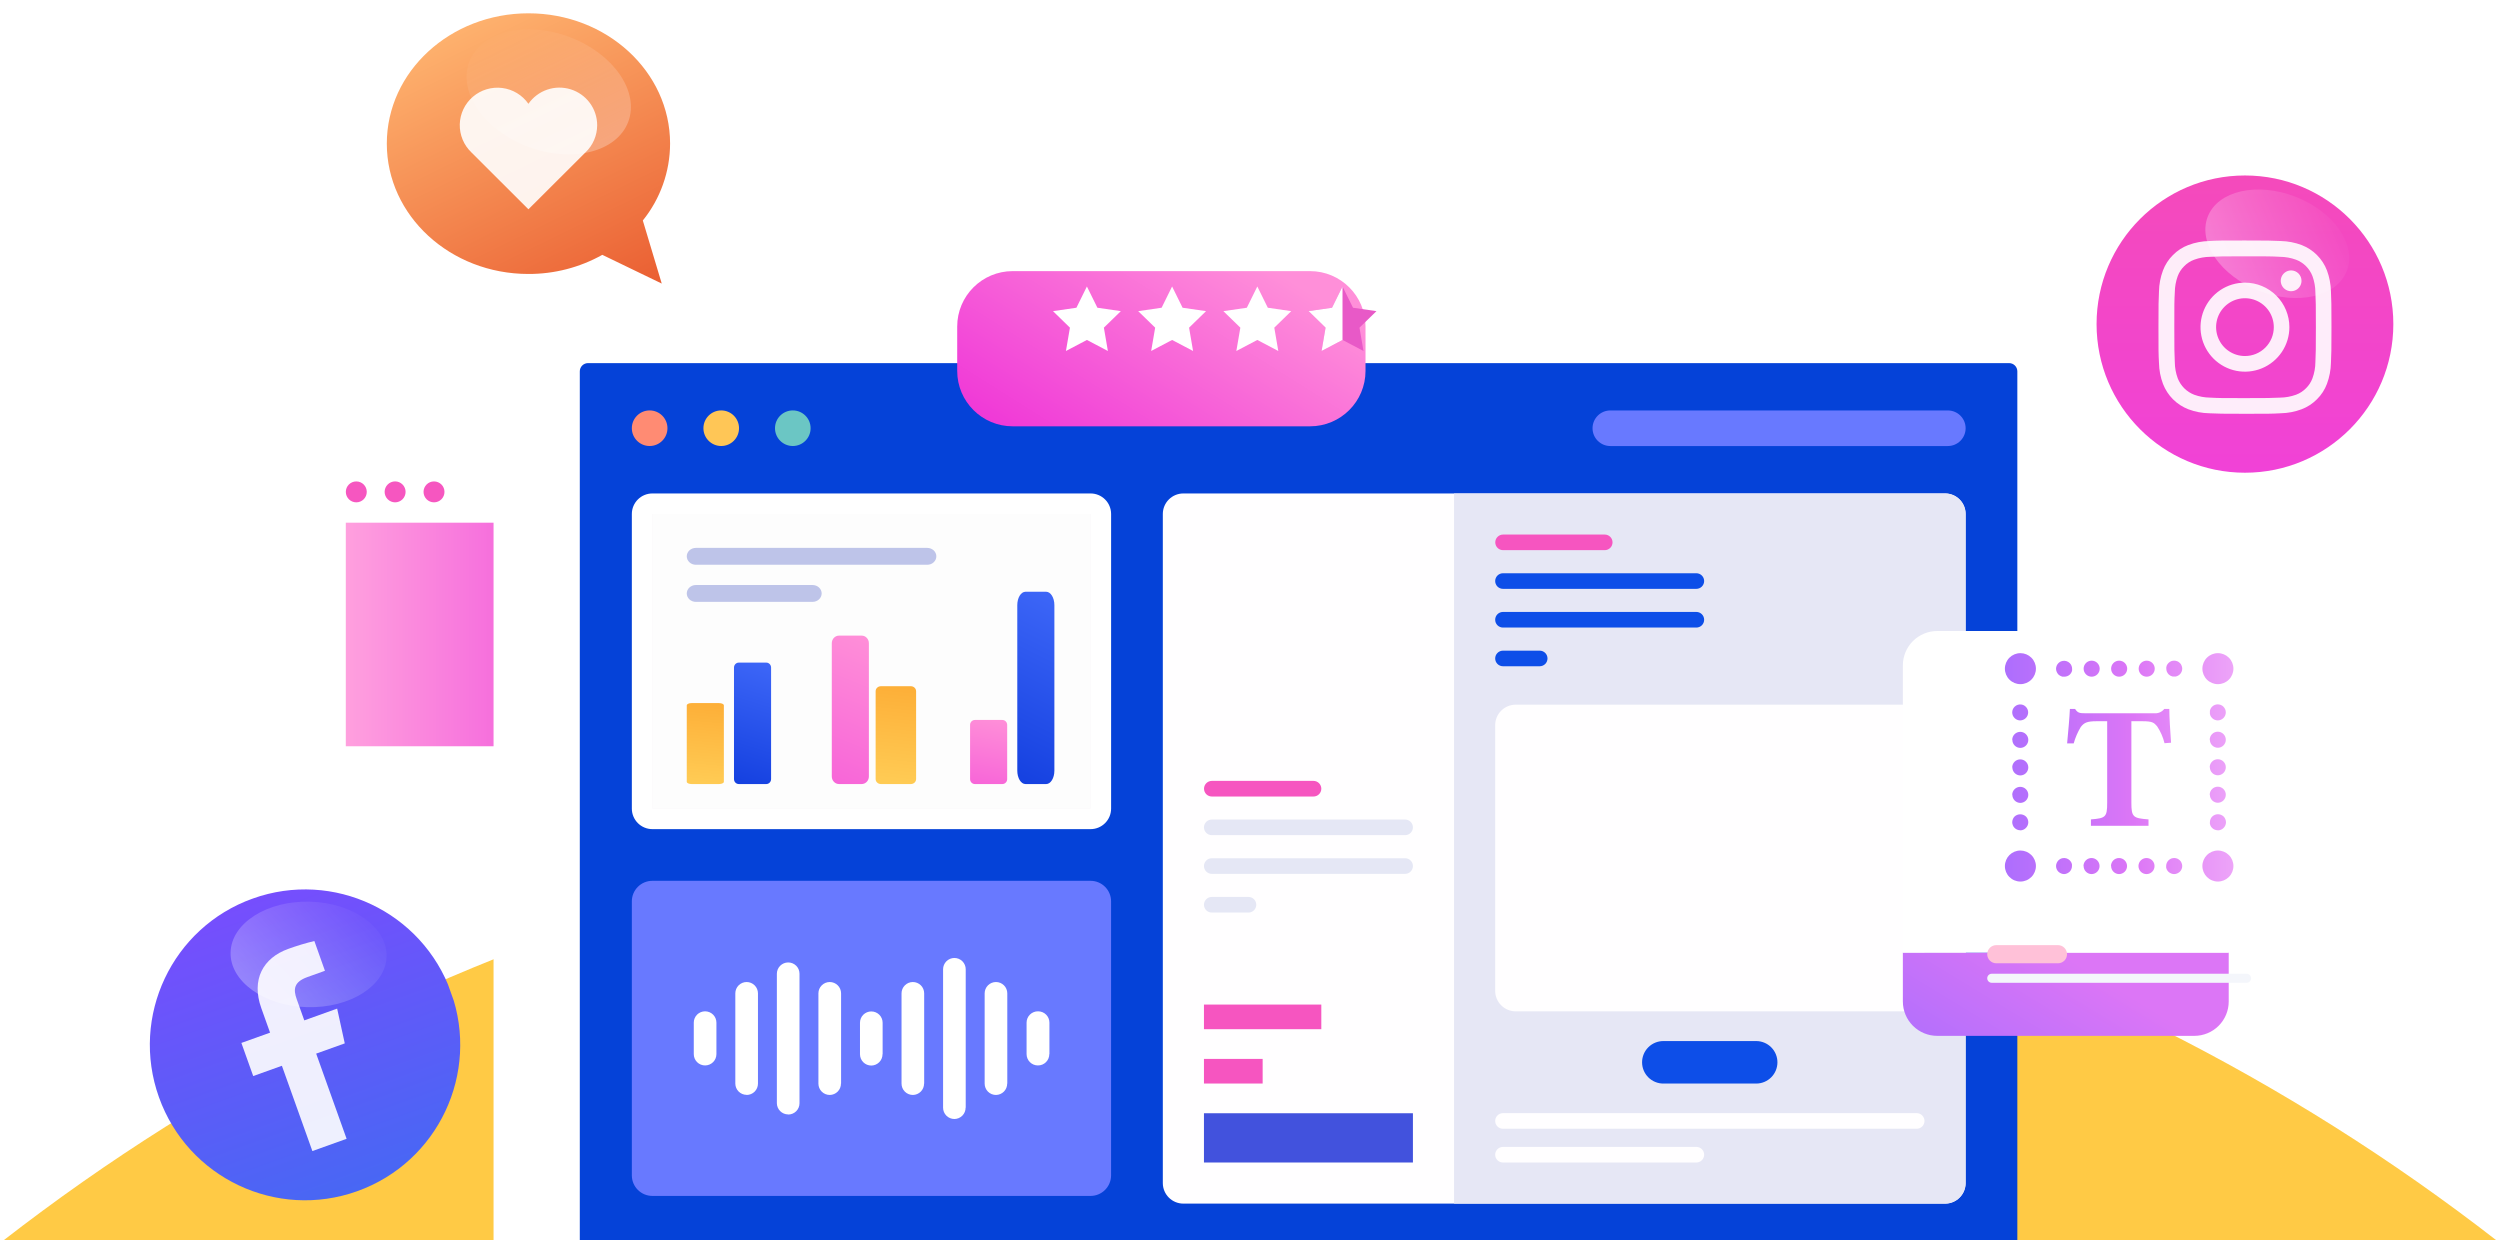 <svg width="375" height="186" viewBox="0 0 375 186" fill="none" xmlns="http://www.w3.org/2000/svg">
<g clip-path="url(#clip0_273_1174)">
<path d="M492 426C492 345.374 459.919 268.051 402.814 211.04C345.709 154.028 268.258 122 187.5 122C106.742 122 29.291 154.028 -27.814 211.04C-84.919 268.051 -117 345.374 -117 426L492 426Z" fill="#FFCA45"/>
</g>
<g clip-path="url(#clip1_273_1174)">
<path d="M95.601 69.158H51.871C50.168 69.158 48.788 70.537 48.788 72.239V111.94C48.788 113.641 50.168 115.021 51.871 115.021H95.601C97.304 115.021 98.684 113.641 98.684 111.94V72.239C98.684 70.537 97.304 69.158 95.601 69.158Z" fill="white"/>
<path d="M95.597 111.939V78.404H51.87V111.939H95.597Z" fill="url(#paint0_linear_273_1174)"/>
<path d="M53.444 75.352C54.312 75.352 55.015 74.65 55.015 73.783C55.015 72.916 54.312 72.214 53.444 72.214C52.577 72.214 51.874 72.916 51.874 73.783C51.874 74.65 52.577 75.352 53.444 75.352Z" fill="#F656C0"/>
<path d="M60.839 73.783C60.838 74.2 60.672 74.599 60.377 74.893C60.081 75.187 59.682 75.353 59.265 75.353C58.849 75.352 58.45 75.186 58.156 74.892C57.861 74.598 57.695 74.199 57.694 73.783C57.694 73.367 57.86 72.967 58.154 72.672C58.448 72.377 58.848 72.211 59.265 72.21C59.682 72.21 60.083 72.376 60.378 72.671C60.673 72.966 60.839 73.366 60.839 73.783Z" fill="#F656C0"/>
<path d="M65.102 75.352C65.969 75.352 66.672 74.65 66.672 73.783C66.672 72.916 65.969 72.214 65.102 72.214C64.234 72.214 63.531 72.916 63.531 73.783C63.531 74.65 64.234 75.352 65.102 75.352Z" fill="#F656C0"/>
<g filter="url(#filter0_d_273_1174)">
<path d="M301.365 49.544H88.203C84.796 49.544 82.033 52.305 82.033 55.71V185.834C82.033 189.239 84.796 192 88.203 192H301.365C304.773 192 307.535 189.239 307.535 185.834V55.71C307.535 52.305 304.773 49.544 301.365 49.544Z" fill="url(#paint1_linear_273_1174)"/>
</g>
<path d="M302.601 55.702V187.07H86.97V55.702C86.97 55.374 87.1 55.06 87.332 54.828C87.564 54.596 87.878 54.466 88.206 54.466L301.368 54.466C301.695 54.467 302.009 54.598 302.24 54.83C302.471 55.061 302.601 55.375 302.601 55.702Z" fill="#0542D8"/>
<path d="M292.173 66.905H241.552C241.201 66.905 240.854 66.836 240.53 66.702C240.206 66.567 239.911 66.371 239.663 66.123C239.415 65.875 239.218 65.581 239.084 65.257C238.95 64.933 238.881 64.586 238.881 64.236C238.881 63.528 239.162 62.849 239.663 62.349C240.164 61.848 240.843 61.567 241.552 61.567H292.173C292.882 61.567 293.561 61.848 294.062 62.349C294.563 62.849 294.844 63.528 294.844 64.236C294.844 64.586 294.775 64.933 294.641 65.257C294.507 65.581 294.31 65.875 294.062 66.123C293.814 66.371 293.52 66.567 293.195 66.702C292.871 66.836 292.524 66.905 292.173 66.905Z" fill="#6879FF"/>
<path d="M97.447 66.901C98.922 66.901 100.118 65.706 100.118 64.232C100.118 62.758 98.922 61.563 97.447 61.563C95.972 61.563 94.776 62.758 94.776 64.232C94.776 65.706 95.972 66.901 97.447 66.901Z" fill="#FF8B73"/>
<path d="M108.183 66.901C109.658 66.901 110.854 65.706 110.854 64.232C110.854 62.758 109.658 61.563 108.183 61.563C106.708 61.563 105.513 62.758 105.513 64.232C105.513 65.706 106.708 66.901 108.183 66.901Z" fill="#FFC656"/>
<path d="M118.921 66.901C120.395 66.901 121.591 65.706 121.591 64.232C121.591 62.758 120.395 61.563 118.921 61.563C117.446 61.563 116.25 62.758 116.25 64.232C116.25 65.706 117.446 66.901 118.921 66.901Z" fill="#6BC6C4"/>
<path d="M291.757 74.018H177.506C175.803 74.018 174.423 75.397 174.423 77.099V177.461C174.423 179.162 175.803 180.542 177.506 180.542H291.757C293.46 180.542 294.84 179.162 294.84 177.461V77.099C294.84 75.397 293.46 74.018 291.757 74.018Z" fill="#FFFEFF"/>
<path d="M291.757 74.018H218.107V180.542H291.757C292.162 180.542 292.563 180.463 292.938 180.308C293.312 180.154 293.653 179.927 293.939 179.641C294.226 179.354 294.453 179.015 294.609 178.641C294.764 178.267 294.844 177.866 294.844 177.461V77.099C294.844 76.694 294.764 76.293 294.609 75.919C294.453 75.545 294.226 75.205 293.939 74.919C293.653 74.633 293.312 74.406 292.938 74.251C292.563 74.097 292.162 74.017 291.757 74.018Z" fill="#E6E7F5"/>
<path d="M197.026 119.478H181.776C181.465 119.478 181.167 119.355 180.947 119.135C180.727 118.916 180.603 118.618 180.602 118.308C180.603 117.996 180.727 117.698 180.947 117.478C181.167 117.258 181.465 117.134 181.776 117.133H197.026C197.337 117.134 197.635 117.259 197.854 117.479C198.074 117.699 198.197 117.997 198.197 118.308C198.197 118.618 198.073 118.916 197.854 119.135C197.634 119.354 197.337 119.478 197.026 119.478Z" fill="#F655C0"/>
<path d="M210.767 125.273H181.767C181.457 125.273 181.158 125.15 180.938 124.93C180.718 124.711 180.594 124.413 180.593 124.103C180.594 123.792 180.718 123.494 180.938 123.275C181.158 123.056 181.457 122.933 181.767 122.933H210.767C211.078 122.933 211.375 123.056 211.595 123.275C211.814 123.495 211.938 123.792 211.938 124.103C211.938 124.413 211.814 124.711 211.595 124.93C211.375 125.15 211.078 125.273 210.767 125.273Z" fill="#E5E7F5"/>
<path d="M210.767 131.08H181.767C181.456 131.079 181.158 130.955 180.938 130.735C180.718 130.515 180.594 130.217 180.593 129.906C180.594 129.595 180.718 129.298 180.938 129.078C181.158 128.859 181.457 128.736 181.767 128.736H210.767C211.078 128.736 211.375 128.859 211.595 129.079C211.814 129.298 211.938 129.596 211.938 129.906C211.938 130.217 211.814 130.515 211.595 130.735C211.376 130.955 211.078 131.079 210.767 131.08Z" fill="#E5E7F5"/>
<path d="M187.27 136.883H181.767C181.457 136.883 181.158 136.76 180.938 136.541C180.718 136.322 180.594 136.024 180.593 135.713C180.594 135.402 180.718 135.104 180.938 134.884C181.158 134.664 181.456 134.54 181.767 134.539H187.27C187.581 134.54 187.878 134.664 188.098 134.884C188.317 135.105 188.44 135.403 188.44 135.713C188.44 135.867 188.41 136.019 188.351 136.161C188.292 136.303 188.206 136.432 188.097 136.541C187.989 136.649 187.86 136.736 187.718 136.794C187.576 136.853 187.424 136.883 187.27 136.883Z" fill="#E5E7F5"/>
<path d="M240.711 82.524H225.461C225.15 82.524 224.852 82.401 224.633 82.182C224.413 81.962 224.29 81.665 224.29 81.354C224.29 81.044 224.413 80.746 224.633 80.527C224.852 80.307 225.15 80.184 225.461 80.184H240.711C241.021 80.184 241.319 80.307 241.538 80.527C241.758 80.746 241.881 81.044 241.881 81.354C241.881 81.665 241.758 81.962 241.538 82.182C241.319 82.401 241.021 82.524 240.711 82.524Z" fill="#F655C0"/>
<path d="M254.452 88.328H225.448C225.137 88.328 224.84 88.204 224.62 87.985C224.401 87.765 224.277 87.468 224.277 87.157C224.277 87.004 224.308 86.852 224.366 86.71C224.425 86.568 224.511 86.439 224.62 86.33C224.729 86.221 224.858 86.135 225 86.076C225.142 86.018 225.294 85.987 225.448 85.987H254.452C254.605 85.987 254.758 86.018 254.9 86.076C255.042 86.135 255.171 86.221 255.279 86.33C255.388 86.439 255.474 86.568 255.533 86.71C255.592 86.852 255.622 87.004 255.622 87.157C255.622 87.468 255.499 87.765 255.279 87.985C255.06 88.204 254.762 88.328 254.452 88.328Z" fill="#0D4EE8"/>
<path d="M254.452 94.135H225.448C225.294 94.135 225.141 94.105 224.999 94.045C224.857 93.986 224.727 93.9 224.619 93.791C224.51 93.682 224.424 93.552 224.365 93.41C224.307 93.267 224.277 93.115 224.277 92.961C224.277 92.65 224.401 92.353 224.62 92.133C224.84 91.914 225.137 91.79 225.448 91.79H254.452C254.762 91.79 255.06 91.914 255.279 92.133C255.499 92.353 255.622 92.65 255.622 92.961C255.623 93.115 255.593 93.267 255.534 93.41C255.476 93.552 255.39 93.682 255.281 93.791C255.172 93.9 255.043 93.986 254.901 94.045C254.758 94.105 254.606 94.135 254.452 94.135Z" fill="#0D4EE8"/>
<path d="M230.954 99.938H225.448C225.137 99.938 224.84 99.815 224.62 99.596C224.401 99.376 224.277 99.079 224.277 98.768C224.277 98.458 224.401 98.16 224.62 97.941C224.84 97.721 225.137 97.598 225.448 97.598H230.954C231.265 97.598 231.563 97.721 231.782 97.941C232.002 98.16 232.125 98.458 232.125 98.768C232.125 99.079 232.002 99.376 231.782 99.596C231.563 99.815 231.265 99.938 230.954 99.938Z" fill="#0D4EE8"/>
<path d="M198.196 150.685H180.593V154.379H198.196V150.685Z" fill="#F655C0"/>
<path d="M189.397 158.836H180.593V162.53H189.397V158.836Z" fill="#F655C0"/>
<path d="M211.938 166.987H180.593V174.376H211.938V166.987Z" fill="#4252DD"/>
<path d="M285.591 105.7H227.36C225.658 105.7 224.277 107.079 224.277 108.781V148.621C224.277 150.323 225.658 151.702 227.36 151.702H285.591C287.293 151.702 288.674 150.323 288.674 148.621V108.781C288.674 107.079 287.293 105.7 285.591 105.7Z" fill="#FFFEFF"/>
<path d="M254.452 174.376H225.448C225.137 174.376 224.84 174.253 224.62 174.034C224.401 173.814 224.277 173.517 224.277 173.206C224.277 172.896 224.401 172.598 224.62 172.379C224.84 172.159 225.137 172.036 225.448 172.036H254.452C254.762 172.036 255.06 172.159 255.279 172.379C255.499 172.598 255.622 172.896 255.622 173.206C255.622 173.517 255.499 173.814 255.279 174.034C255.06 174.253 254.762 174.376 254.452 174.376Z" fill="#FFFEFF"/>
<path d="M287.503 169.315H225.448C225.137 169.315 224.84 169.191 224.62 168.972C224.401 168.752 224.277 168.455 224.277 168.144C224.277 167.834 224.401 167.536 224.62 167.316C224.839 167.096 225.137 166.971 225.448 166.97H287.503C287.814 166.971 288.112 167.096 288.331 167.316C288.55 167.536 288.674 167.834 288.674 168.144C288.674 168.455 288.55 168.752 288.331 168.972C288.111 169.191 287.813 169.315 287.503 169.315Z" fill="#FFFEFF"/>
<path d="M263.437 162.535H249.514C249.094 162.536 248.678 162.455 248.289 162.295C247.901 162.136 247.548 161.901 247.25 161.605C246.953 161.309 246.717 160.957 246.556 160.569C246.394 160.182 246.312 159.766 246.312 159.347C246.312 158.501 246.648 157.69 247.246 157.092C247.844 156.495 248.656 156.159 249.502 156.159H263.424C264.271 156.159 265.082 156.495 265.68 157.092C266.279 157.69 266.615 158.501 266.615 159.347C266.615 160.19 266.28 160.999 265.685 161.596C265.089 162.194 264.281 162.531 263.437 162.535Z" fill="#0D4EE8"/>
<path d="M163.579 132.122H97.859C96.157 132.122 94.776 133.501 94.776 135.202V176.308C94.776 178.009 96.157 179.388 97.859 179.388H163.579C165.281 179.388 166.662 178.009 166.662 176.308V135.202C166.662 133.501 165.281 132.122 163.579 132.122Z" fill="#6879FF"/>
<path d="M105.765 159.816C105.541 159.817 105.32 159.773 105.114 159.688C104.908 159.603 104.72 159.478 104.563 159.32C104.405 159.163 104.28 158.975 104.195 158.769C104.109 158.563 104.066 158.342 104.066 158.119V153.395C104.066 153.172 104.109 152.951 104.195 152.745C104.28 152.539 104.405 152.352 104.563 152.194C104.72 152.036 104.908 151.911 105.114 151.826C105.32 151.741 105.541 151.698 105.765 151.698C106.215 151.698 106.647 151.877 106.965 152.195C107.284 152.513 107.463 152.945 107.463 153.395V158.119C107.463 158.569 107.284 159.001 106.965 159.319C106.647 159.637 106.215 159.816 105.765 159.816ZM157.413 158.119V153.395C157.413 153.172 157.37 152.951 157.284 152.745C157.199 152.539 157.074 152.352 156.916 152.194C156.759 152.036 156.571 151.911 156.365 151.826C156.159 151.741 155.938 151.698 155.714 151.698C155.489 151.694 155.265 151.734 155.055 151.818C154.845 151.901 154.655 152.025 154.494 152.184C154.333 152.342 154.205 152.53 154.118 152.738C154.031 152.946 153.987 153.17 153.987 153.395V158.119C153.987 158.342 154.03 158.563 154.116 158.769C154.201 158.975 154.326 159.163 154.484 159.32C154.641 159.478 154.829 159.603 155.035 159.688C155.241 159.773 155.462 159.817 155.686 159.816C155.91 159.818 156.132 159.776 156.34 159.692C156.548 159.607 156.736 159.483 156.896 159.325C157.055 159.167 157.181 158.979 157.267 158.772C157.353 158.565 157.397 158.343 157.396 158.119H157.413ZM118.228 167.18C118.451 167.181 118.673 167.137 118.879 167.052C119.085 166.967 119.272 166.842 119.43 166.685C119.588 166.527 119.713 166.34 119.798 166.134C119.883 165.927 119.927 165.707 119.926 165.484V146.064C119.927 145.841 119.883 145.62 119.798 145.414C119.713 145.207 119.588 145.02 119.43 144.862C119.272 144.705 119.085 144.58 118.879 144.495C118.673 144.41 118.451 144.366 118.228 144.367C117.778 144.367 117.346 144.545 117.028 144.864C116.709 145.182 116.53 145.614 116.53 146.064V165.484C116.534 165.928 116.713 166.353 117.027 166.667C117.342 166.981 117.767 167.16 118.212 167.164L118.228 167.18ZM111.996 164.244C112.446 164.243 112.878 164.064 113.196 163.746C113.514 163.428 113.693 162.997 113.695 162.547V149C113.693 148.551 113.514 148.12 113.196 147.802C112.878 147.484 112.446 147.304 111.996 147.303C111.546 147.303 111.114 147.482 110.796 147.8C110.477 148.119 110.298 148.55 110.298 149V162.547C110.303 162.991 110.481 163.416 110.796 163.73C111.11 164.045 111.535 164.223 111.98 164.227L111.996 164.244ZM126.162 162.547V149C126.161 148.55 125.981 148.118 125.662 147.8C125.343 147.482 124.911 147.303 124.46 147.303C124.01 147.304 123.579 147.484 123.261 147.802C122.942 148.12 122.763 148.551 122.762 149V162.547C122.763 162.997 122.942 163.428 123.261 163.746C123.579 164.064 124.01 164.243 124.46 164.244C124.911 164.239 125.342 164.057 125.658 163.735C125.974 163.414 126.149 162.981 126.146 162.53L126.162 162.547ZM132.394 158.136V153.411C132.394 152.961 132.215 152.53 131.897 152.212C131.578 151.893 131.147 151.715 130.696 151.715C130.473 151.714 130.252 151.758 130.046 151.843C129.839 151.928 129.652 152.053 129.494 152.21C129.336 152.368 129.211 152.555 129.126 152.761C129.041 152.968 128.998 153.188 128.998 153.411V158.136C128.998 158.359 129.041 158.58 129.126 158.786C129.211 158.992 129.336 159.179 129.494 159.337C129.652 159.494 129.839 159.619 130.046 159.705C130.252 159.79 130.473 159.833 130.696 159.833C130.919 159.83 131.14 159.784 131.345 159.697C131.55 159.61 131.736 159.483 131.892 159.324C132.048 159.165 132.172 158.977 132.255 158.77C132.338 158.563 132.38 158.342 132.378 158.119L132.394 158.136ZM138.626 162.547V149C138.626 148.55 138.447 148.119 138.129 147.8C137.81 147.482 137.378 147.303 136.928 147.303C136.478 147.304 136.047 147.484 135.729 147.802C135.41 148.12 135.231 148.551 135.23 149V162.547C135.231 162.997 135.41 163.428 135.729 163.746C136.047 164.064 136.478 164.243 136.928 164.244C137.151 164.242 137.371 164.196 137.577 164.108C137.782 164.021 137.968 163.894 138.124 163.735C138.28 163.576 138.403 163.388 138.487 163.181C138.57 162.974 138.612 162.753 138.61 162.53L138.626 162.547ZM144.858 166.155V145.392C144.858 144.942 144.679 144.511 144.361 144.192C144.042 143.874 143.61 143.695 143.16 143.695C142.71 143.696 142.279 143.876 141.96 144.194C141.642 144.512 141.463 144.943 141.462 145.392V166.155C141.463 166.605 141.642 167.036 141.96 167.354C142.279 167.672 142.71 167.851 143.16 167.852C143.383 167.85 143.603 167.804 143.809 167.716C144.014 167.629 144.2 167.502 144.356 167.343C144.512 167.184 144.635 166.996 144.719 166.789C144.802 166.582 144.844 166.361 144.842 166.138L144.858 166.155ZM151.094 162.547V149C151.093 148.551 150.914 148.12 150.596 147.802C150.277 147.484 149.846 147.304 149.396 147.303C148.946 147.303 148.514 147.482 148.195 147.8C147.877 148.119 147.698 148.55 147.698 149V162.547C147.698 162.997 147.877 163.429 148.195 163.747C148.514 164.065 148.946 164.244 149.396 164.244C149.846 164.238 150.276 164.055 150.591 163.734C150.906 163.413 151.081 162.98 151.078 162.53L151.094 162.547Z" fill="white"/>
<path d="M163.583 74.018H97.859C96.157 74.018 94.776 75.397 94.776 77.099V121.289C94.776 122.991 96.157 124.37 97.859 124.37H163.583C165.285 124.37 166.666 122.991 166.666 121.289V77.099C166.666 75.397 165.285 74.018 163.583 74.018Z" fill="white"/>
<path d="M163.579 77.099H97.859V121.285H163.579V77.099Z" fill="#F5F3F6"/>
<path opacity="0.8" d="M163.578 77.099H97.863V121.285H163.578V77.099Z" fill="white"/>
<path d="M139.078 84.715H104.377C104.015 84.714 103.669 84.58 103.413 84.343C103.158 84.105 103.015 83.783 103.015 83.448C103.015 83.113 103.158 82.791 103.414 82.554C103.669 82.317 104.015 82.184 104.377 82.184H139.085C139.447 82.184 139.794 82.317 140.05 82.554C140.306 82.791 140.45 83.112 140.451 83.448C140.451 83.615 140.416 83.78 140.347 83.934C140.277 84.089 140.176 84.229 140.049 84.347C139.921 84.464 139.769 84.558 139.603 84.621C139.436 84.684 139.258 84.716 139.078 84.715Z" fill="#BEC4E9"/>
<path d="M121.867 90.282H104.387C104.023 90.282 103.674 90.149 103.417 89.912C103.159 89.675 103.015 89.353 103.015 89.018C103.015 88.683 103.159 88.361 103.416 88.123C103.674 87.886 104.023 87.752 104.387 87.751H121.874C122.239 87.751 122.589 87.885 122.848 88.122C123.106 88.36 123.251 88.682 123.251 89.018C123.25 89.185 123.214 89.35 123.144 89.504C123.074 89.658 122.972 89.797 122.844 89.915C122.715 90.032 122.563 90.125 122.395 90.188C122.227 90.251 122.048 90.283 121.867 90.282Z" fill="#BEC4E9"/>
<path d="M107.856 105.463H103.738C103.339 105.463 103.015 105.616 103.015 105.804V117.269C103.015 117.457 103.339 117.609 103.738 117.609H107.856C108.256 117.609 108.58 117.457 108.58 117.269V105.804C108.58 105.616 108.256 105.463 107.856 105.463Z" fill="url(#paint2_linear_273_1174)"/>
<path d="M129.244 95.342H125.858C125.256 95.342 124.769 95.852 124.769 96.481V116.47C124.769 117.099 125.256 117.609 125.858 117.609H129.244C129.846 117.609 130.333 117.099 130.333 116.47V96.481C130.333 95.852 129.846 95.342 129.244 95.342Z" fill="url(#paint3_linear_273_1174)"/>
<path d="M150.352 107.994H146.235C145.835 107.994 145.511 108.325 145.511 108.734V116.869C145.511 117.277 145.835 117.609 146.235 117.609H150.352C150.751 117.609 151.076 117.277 151.076 116.869V108.734C151.076 108.325 150.751 107.994 150.352 107.994Z" fill="url(#paint4_linear_273_1174)"/>
<path d="M114.939 99.391H110.821C110.422 99.391 110.098 99.725 110.098 100.137V116.862C110.098 117.275 110.422 117.609 110.821 117.609H114.939C115.339 117.609 115.663 117.275 115.663 116.862V100.137C115.663 99.725 115.339 99.391 114.939 99.391Z" fill="url(#paint5_linear_273_1174)"/>
<path d="M136.626 102.933H132.135C131.698 102.933 131.345 103.268 131.345 103.681V116.861C131.345 117.274 131.698 117.609 132.135 117.609H136.626C137.062 117.609 137.416 117.274 137.416 116.861V103.681C137.416 103.268 137.062 102.933 136.626 102.933Z" fill="url(#paint6_linear_273_1174)"/>
<path d="M156.927 88.763H153.824C153.144 88.763 152.593 89.663 152.593 90.772V115.599C152.593 116.709 153.144 117.609 153.824 117.609H156.927C157.607 117.609 158.158 116.709 158.158 115.599V90.772C158.158 89.663 157.607 88.763 156.927 88.763Z" fill="url(#paint7_linear_273_1174)"/>
<g filter="url(#filter1_d_273_1174)">
<path d="M204.507 36.668H159.901C155.305 36.668 151.58 40.391 151.58 44.983V51.632C151.58 56.224 155.305 59.947 159.901 59.947H204.507C209.102 59.947 212.828 56.224 212.828 51.632V44.983C212.828 40.391 209.102 36.668 204.507 36.668Z" fill="url(#paint8_linear_273_1174)"/>
</g>
<path d="M163.036 42.972L164.609 46.16L168.128 46.672L165.582 49.149L166.182 52.648L163.036 50.993L159.89 52.648L160.49 49.149L157.95 46.672L161.463 46.16L163.036 42.972Z" fill="white"/>
<path d="M175.815 42.972L177.388 46.16L180.907 46.672L178.361 49.149L178.961 52.648L175.815 50.993L172.675 52.648L173.275 49.149L170.729 46.672L174.242 46.16L175.815 42.972Z" fill="white"/>
<path d="M188.598 42.972L190.171 46.16L193.684 46.672L191.144 49.149L191.744 52.648L188.598 50.993L185.452 52.648L186.053 49.149L183.507 46.672L187.025 46.16L188.598 42.972Z" fill="white"/>
<path d="M201.377 42.972L202.95 46.16L206.468 46.672L203.923 49.149L204.523 52.648L201.377 50.993L198.236 52.648L198.837 49.149L196.291 46.672L199.804 46.16L201.377 42.972Z" fill="#E859C7"/>
<path d="M199.804 46.16L196.291 46.666L198.837 49.149L198.236 52.648L201.376 50.993V42.972L199.804 46.16Z" fill="white"/>
<g filter="url(#filter2_d_273_1174)">
<path d="M293.429 146.224C293.429 147.591 293.972 148.903 294.94 149.869C295.907 150.836 297.219 151.379 298.588 151.379H337.149C338.517 151.379 339.83 150.836 340.797 149.869C341.764 148.903 342.308 147.591 342.308 146.224V138.876H293.429V146.224Z" fill="url(#paint9_linear_273_1174)"/>
</g>
<g filter="url(#filter3_d_273_1174)">
<path d="M337.149 90.652H298.588C297.219 90.652 295.907 91.195 294.94 92.162C293.972 93.129 293.429 94.44 293.429 95.807V138.903H342.308V95.807C342.308 94.44 341.764 93.129 340.797 92.162C339.83 91.195 338.517 90.652 337.149 90.652Z" fill="white"/>
</g>
<path d="M308.693 144.494H299.448C299.087 144.494 298.741 144.351 298.485 144.096C298.229 143.841 298.084 143.496 298.083 143.134C298.083 142.772 298.227 142.425 298.483 142.169C298.739 141.913 299.086 141.77 299.448 141.77H308.693C308.872 141.77 309.049 141.805 309.215 141.874C309.38 141.942 309.53 142.043 309.657 142.17C309.783 142.296 309.883 142.447 309.951 142.613C310.019 142.778 310.054 142.955 310.053 143.134C310.053 143.495 309.91 143.841 309.655 144.096C309.4 144.351 309.054 144.494 308.693 144.494Z" fill="#FFC1D8"/>
<path d="M336.985 147.419H298.768C298.679 147.42 298.59 147.403 298.507 147.369C298.423 147.335 298.348 147.285 298.284 147.222C298.22 147.159 298.17 147.084 298.135 147.001C298.101 146.918 298.083 146.829 298.083 146.739C298.083 146.65 298.101 146.561 298.135 146.478C298.17 146.395 298.22 146.32 298.284 146.257C298.348 146.194 298.423 146.144 298.507 146.11C298.59 146.076 298.679 146.059 298.768 146.06H336.985C337.165 146.06 337.338 146.131 337.465 146.259C337.593 146.386 337.665 146.559 337.665 146.739C337.665 146.92 337.593 147.093 337.465 147.22C337.338 147.348 337.165 147.419 336.985 147.419Z" fill="#F4F6FB"/>
<path d="M335.013 129.903C335.013 130.52 334.768 131.112 334.331 131.549C333.895 131.986 333.303 132.233 332.686 132.234C332.068 132.233 331.476 131.986 331.04 131.549C330.604 131.112 330.358 130.52 330.358 129.903C330.358 129.286 330.604 128.695 331.04 128.259C331.477 127.823 332.068 127.578 332.686 127.578C333.303 127.578 333.895 127.823 334.331 128.259C334.767 128.695 335.013 129.286 335.013 129.903ZM300.733 129.903C300.733 130.52 300.978 131.112 301.415 131.549C301.851 131.986 302.443 132.233 303.06 132.234C303.678 132.233 304.27 131.986 304.706 131.549C305.143 131.112 305.388 130.52 305.388 129.903C305.388 129.286 305.142 128.695 304.706 128.259C304.27 127.823 303.678 127.578 303.06 127.578C302.443 127.578 301.851 127.823 301.415 128.259C300.979 128.695 300.733 129.286 300.733 129.903ZM335.013 100.299C335.013 99.682 334.767 99.09 334.331 98.654C333.895 98.218 333.303 97.973 332.686 97.973C332.068 97.973 331.477 98.218 331.04 98.654C330.604 99.09 330.358 99.682 330.358 100.299C330.358 100.915 330.604 101.507 331.04 101.943C331.477 102.379 332.068 102.624 332.686 102.624C333.303 102.624 333.895 102.379 334.331 101.943C334.767 101.507 335.013 100.915 335.013 100.299ZM324.679 111.48C324.457 110.574 324.08 109.713 323.563 108.937C323.096 108.406 322.888 108.183 321.353 108.183H319.706V120.394C319.706 122.576 319.966 122.73 322.277 122.911V123.872H313.639V122.911C315.849 122.73 316.077 122.576 316.077 120.394V108.183H314.483C313.028 108.183 312.613 108.417 312.119 109.043C311.655 109.812 311.297 110.641 311.056 111.507H310.068C310.249 109.611 310.43 107.588 310.483 106.341H311.264C311.652 106.941 311.965 106.988 312.746 106.988H323.138C323.423 107.015 323.71 106.969 323.973 106.856C324.235 106.743 324.465 106.566 324.642 106.341H325.396C325.396 107.434 325.529 109.717 325.657 111.406L324.679 111.48ZM303.06 102.624C303.678 102.624 304.27 102.379 304.706 101.943C305.142 101.507 305.388 100.915 305.388 100.299C305.388 99.682 305.142 99.09 304.706 98.654C304.27 98.218 303.678 97.973 303.06 97.973C302.443 97.973 301.851 98.218 301.415 98.654C300.979 99.09 300.733 99.682 300.733 100.299C300.733 100.915 300.979 101.507 301.415 101.943C301.851 102.379 302.443 102.624 303.06 102.624ZM326.363 101.483C326.44 101.466 326.515 101.441 326.586 101.408C326.662 101.384 326.732 101.346 326.793 101.297C326.86 101.255 326.922 101.207 326.979 101.153C327.204 100.927 327.331 100.622 327.335 100.304C327.335 100.222 327.326 100.14 327.309 100.06C327.291 99.983 327.266 99.909 327.234 99.837C327.207 99.763 327.174 99.692 327.134 99.624C327.087 99.562 327.035 99.504 326.979 99.449C326.921 99.393 326.859 99.342 326.793 99.295C326.727 99.254 326.658 99.216 326.586 99.184C326.512 99.184 326.443 99.136 326.363 99.12C326.209 99.088 326.05 99.088 325.896 99.12C325.816 99.12 325.742 99.162 325.667 99.184C325.595 99.215 325.526 99.253 325.46 99.295C325.392 99.339 325.33 99.391 325.274 99.449C325.221 99.507 325.173 99.561 325.125 99.624C325.082 99.693 325.043 99.764 325.008 99.837C325.008 99.906 324.961 99.991 324.945 100.06C324.936 100.141 324.936 100.223 324.945 100.304C324.947 100.622 325.073 100.926 325.295 101.153C325.35 101.21 325.413 101.258 325.481 101.297C325.542 101.347 325.613 101.385 325.688 101.408C325.762 101.441 325.838 101.466 325.917 101.483C325.995 101.491 326.073 101.491 326.151 101.483C326.221 101.489 326.292 101.489 326.363 101.483ZM320.8 100.304C320.8 100.145 320.83 99.988 320.891 99.842C320.951 99.695 321.04 99.562 321.152 99.45C321.264 99.338 321.398 99.249 321.544 99.189C321.691 99.129 321.848 99.098 322.007 99.099C322.326 99.099 322.633 99.226 322.859 99.452C323.085 99.678 323.213 99.984 323.213 100.304C323.211 100.623 323.083 100.928 322.857 101.153C322.631 101.378 322.325 101.504 322.007 101.504C321.848 101.505 321.692 101.474 321.545 101.414C321.399 101.354 321.266 101.266 321.154 101.154C321.042 101.043 320.953 100.91 320.892 100.764C320.832 100.618 320.8 100.462 320.8 100.304ZM316.667 100.304C316.666 100.145 316.697 99.988 316.757 99.842C316.818 99.695 316.907 99.562 317.019 99.45C317.131 99.338 317.264 99.249 317.411 99.189C317.557 99.129 317.714 99.098 317.873 99.099C318.193 99.099 318.5 99.226 318.726 99.452C318.952 99.678 319.079 99.984 319.079 100.304C319.078 100.623 318.95 100.928 318.724 101.153C318.498 101.378 318.192 101.504 317.873 101.504C317.715 101.505 317.558 101.474 317.412 101.414C317.266 101.354 317.133 101.266 317.021 101.154C316.908 101.043 316.82 100.91 316.759 100.764C316.698 100.618 316.667 100.462 316.667 100.304ZM312.544 100.304C312.543 100.145 312.574 99.988 312.634 99.842C312.695 99.695 312.784 99.562 312.896 99.45C313.008 99.338 313.141 99.249 313.288 99.189C313.434 99.129 313.592 99.098 313.75 99.099C314.07 99.099 314.377 99.226 314.603 99.452C314.829 99.678 314.956 99.984 314.956 100.304C314.955 100.623 314.827 100.928 314.601 101.153C314.375 101.378 314.069 101.504 313.75 101.504C313.592 101.505 313.435 101.474 313.289 101.414C313.143 101.354 313.01 101.266 312.898 101.154C312.786 101.043 312.697 100.91 312.636 100.764C312.575 100.618 312.544 100.462 312.544 100.304ZM309.611 101.504C309.534 101.511 309.455 101.511 309.378 101.504C309.301 101.487 309.226 101.462 309.154 101.429C309.079 101.405 309.009 101.367 308.947 101.318C308.881 101.277 308.818 101.229 308.761 101.175C308.706 101.119 308.658 101.057 308.618 100.989C308.573 100.924 308.536 100.855 308.506 100.782C308.473 100.709 308.448 100.632 308.432 100.553C308.415 100.478 308.406 100.402 308.405 100.325C308.407 100.005 308.535 99.698 308.761 99.47C308.82 99.415 308.882 99.363 308.947 99.316C309.014 99.275 309.083 99.238 309.154 99.205C309.229 99.205 309.298 99.157 309.378 99.141C309.572 99.102 309.773 99.112 309.963 99.169C310.153 99.227 310.326 99.33 310.467 99.47C310.692 99.698 310.818 100.005 310.817 100.325C310.825 100.401 310.825 100.478 310.817 100.553C310.805 100.632 310.784 100.708 310.754 100.782C310.72 100.854 310.681 100.923 310.637 100.989C310.589 101.053 310.541 101.116 310.488 101.175C310.371 101.285 310.233 101.37 310.083 101.427C309.932 101.483 309.772 101.51 309.611 101.504ZM309.611 131.114C309.533 131.112 309.455 131.103 309.378 131.087C309.301 131.07 309.226 131.045 309.154 131.013C309.081 130.984 309.012 130.947 308.947 130.901C308.879 130.862 308.817 130.813 308.761 130.758C308.536 130.532 308.408 130.227 308.405 129.908C308.406 129.826 308.415 129.745 308.432 129.664C308.45 129.588 308.475 129.513 308.506 129.441C308.536 129.368 308.573 129.299 308.618 129.234C308.658 129.168 308.706 129.107 308.761 129.054C308.818 128.998 308.88 128.948 308.947 128.905C309.014 128.862 309.083 128.823 309.154 128.788C309.226 128.759 309.301 128.738 309.378 128.725C309.572 128.686 309.773 128.695 309.963 128.753C310.153 128.81 310.326 128.913 310.467 129.054C310.52 129.112 310.568 129.17 310.616 129.234C310.66 129.3 310.699 129.369 310.732 129.441C310.76 129.514 310.782 129.588 310.796 129.664C310.804 129.745 310.804 129.827 310.796 129.908C310.795 130.227 310.669 130.532 310.446 130.758C310.392 130.816 310.329 130.864 310.26 130.901C310.197 130.947 310.129 130.984 310.058 131.013C309.986 131.045 309.911 131.07 309.835 131.087C309.761 131.103 309.686 131.111 309.611 131.114ZM320.769 129.908C320.769 129.749 320.8 129.592 320.861 129.445C320.923 129.298 321.012 129.165 321.126 129.052C321.239 128.94 321.373 128.852 321.52 128.792C321.668 128.732 321.826 128.702 321.985 128.703C322.143 128.704 322.299 128.736 322.444 128.797C322.59 128.858 322.722 128.947 322.833 129.058C322.944 129.17 323.032 129.303 323.091 129.449C323.151 129.595 323.181 129.751 323.181 129.908C323.181 130.066 323.151 130.222 323.091 130.368C323.032 130.514 322.944 130.647 322.833 130.758C322.722 130.87 322.59 130.959 322.444 131.02C322.299 131.081 322.143 131.113 321.985 131.114C321.826 131.114 321.669 131.084 321.521 131.024C321.374 130.963 321.24 130.875 321.127 130.763C321.014 130.651 320.924 130.518 320.863 130.371C320.801 130.225 320.769 130.067 320.769 129.908ZM316.646 129.908C316.645 129.75 316.676 129.593 316.736 129.446C316.796 129.3 316.885 129.167 316.997 129.055C317.11 128.943 317.243 128.854 317.389 128.794C317.536 128.733 317.693 128.703 317.852 128.703C318.172 128.703 318.478 128.83 318.705 129.056C318.931 129.282 319.058 129.589 319.058 129.908C319.058 130.228 318.931 130.535 318.705 130.761C318.478 130.987 318.172 131.114 317.852 131.114C317.536 131.108 317.234 130.979 317.013 130.753C316.791 130.528 316.667 130.224 316.667 129.908H316.646ZM312.523 129.908C312.522 129.75 312.553 129.593 312.613 129.446C312.674 129.3 312.762 129.167 312.875 129.055C312.987 128.943 313.12 128.854 313.267 128.794C313.413 128.733 313.57 128.703 313.729 128.703C314.049 128.703 314.356 128.83 314.582 129.056C314.808 129.282 314.935 129.589 314.935 129.908C314.935 130.228 314.808 130.535 314.582 130.761C314.356 130.987 314.049 131.114 313.729 131.114C313.413 131.108 313.111 130.979 312.89 130.753C312.668 130.528 312.544 130.224 312.544 129.908H312.523ZM326.108 131.114C326.029 131.114 325.951 131.105 325.874 131.087C325.796 131.07 325.719 131.046 325.646 131.013C325.572 130.985 325.502 130.948 325.439 130.901C325.369 130.864 325.306 130.816 325.253 130.758C325.2 130.7 325.152 130.636 325.104 130.572C325.059 130.507 325.02 130.437 324.987 130.365C324.987 130.291 324.939 130.222 324.923 130.142C324.916 130.064 324.916 129.986 324.923 129.908C324.922 129.75 324.953 129.593 325.013 129.446C325.073 129.299 325.162 129.166 325.274 129.054C325.329 128.996 325.391 128.946 325.46 128.905C325.526 128.861 325.595 128.822 325.667 128.788C325.741 128.759 325.817 128.738 325.896 128.725C326.05 128.693 326.209 128.693 326.363 128.725C326.44 128.738 326.514 128.759 326.586 128.788C326.658 128.823 326.727 128.862 326.793 128.905C326.86 128.948 326.923 128.998 326.979 129.054C327.035 129.11 327.087 129.17 327.134 129.234C327.175 129.299 327.208 129.369 327.234 129.441C327.266 129.513 327.291 129.588 327.309 129.664C327.326 129.745 327.334 129.826 327.335 129.908C327.332 130.227 327.205 130.532 326.979 130.758C326.924 130.813 326.861 130.862 326.793 130.901C326.729 130.947 326.66 130.984 326.586 131.013C326.515 131.045 326.44 131.07 326.363 131.087C326.286 131.104 326.208 131.112 326.129 131.114H326.108ZM332.664 108.061C332.506 108.06 332.35 108.029 332.204 107.968C332.058 107.907 331.926 107.817 331.814 107.705C331.757 107.65 331.706 107.589 331.66 107.525C331.618 107.457 331.58 107.386 331.549 107.312C331.521 107.24 331.5 107.165 331.485 107.089C331.477 107.012 331.477 106.933 331.485 106.856C331.477 106.778 331.477 106.7 331.485 106.622C331.5 106.546 331.521 106.471 331.549 106.399C331.58 106.325 331.618 106.255 331.66 106.187C331.704 106.121 331.756 106.06 331.814 106.006C331.87 105.948 331.933 105.896 332 105.852C332.066 105.809 332.135 105.771 332.207 105.741C332.28 105.713 332.355 105.692 332.431 105.677C332.585 105.645 332.744 105.645 332.898 105.677C332.974 105.692 333.049 105.713 333.121 105.741C333.195 105.771 333.266 105.809 333.334 105.852C333.399 105.898 333.459 105.949 333.514 106.006C333.627 106.117 333.716 106.25 333.777 106.395C333.838 106.541 333.87 106.698 333.87 106.856C333.87 107.014 333.838 107.17 333.777 107.316C333.716 107.462 333.627 107.594 333.514 107.705C333.295 107.927 332.998 108.054 332.686 108.061H332.664ZM331.458 119.21C331.458 118.891 331.585 118.584 331.812 118.358C332.038 118.132 332.344 118.005 332.664 118.005C332.823 118.004 332.98 118.035 333.127 118.095C333.273 118.156 333.407 118.244 333.519 118.357C333.631 118.469 333.72 118.602 333.78 118.748C333.84 118.895 333.871 119.052 333.87 119.21C333.87 119.53 333.743 119.836 333.517 120.062C333.291 120.289 332.984 120.415 332.664 120.415C332.351 120.41 332.052 120.283 331.831 120.061C331.61 119.839 331.484 119.539 331.48 119.226L331.458 119.21ZM331.458 115.09C331.458 114.771 331.585 114.464 331.812 114.238C332.038 114.012 332.344 113.885 332.664 113.885C332.823 113.884 332.98 113.915 333.127 113.975C333.273 114.036 333.407 114.124 333.519 114.237C333.631 114.349 333.72 114.482 333.78 114.628C333.84 114.775 333.871 114.932 333.87 115.09C333.87 115.41 333.743 115.716 333.517 115.942C333.291 116.169 332.984 116.295 332.664 116.295C332.351 116.29 332.052 116.163 331.831 115.941C331.61 115.719 331.484 115.419 331.48 115.106L331.458 115.09ZM331.458 110.96C331.46 110.64 331.587 110.335 331.813 110.109C332.039 109.883 332.345 109.756 332.664 109.754C332.984 109.754 333.291 109.881 333.517 110.107C333.743 110.333 333.87 110.64 333.87 110.96C333.871 111.118 333.84 111.275 333.78 111.422C333.72 111.568 333.631 111.701 333.519 111.813C333.407 111.925 333.273 112.014 333.127 112.075C332.98 112.135 332.823 112.166 332.664 112.165C332.351 112.159 332.052 112.032 331.831 111.81C331.61 111.588 331.484 111.289 331.48 110.976L331.458 110.96ZM332.664 124.541C332.346 124.54 332.041 124.414 331.814 124.19C331.759 124.132 331.707 124.07 331.66 124.005C331.617 123.937 331.579 123.866 331.549 123.792C331.521 123.72 331.5 123.645 331.485 123.569C331.477 123.492 331.477 123.413 331.485 123.336C331.485 123.013 331.613 122.704 331.841 122.475C331.898 122.422 331.961 122.374 332.027 122.332C332.091 122.287 332.161 122.249 332.234 122.221C332.304 122.186 332.379 122.164 332.457 122.157C332.611 122.125 332.77 122.125 332.925 122.157C333.002 122.164 333.078 122.186 333.148 122.221C333.223 122.249 333.294 122.287 333.36 122.332C333.424 122.376 333.484 122.424 333.541 122.475C333.597 122.534 333.648 122.596 333.695 122.661C333.739 122.728 333.775 122.799 333.801 122.874C333.832 122.945 333.856 123.02 333.87 123.097C333.887 123.175 333.896 123.255 333.897 123.336C333.895 123.656 333.767 123.963 333.541 124.19C333.316 124.421 333.008 124.553 332.686 124.557L332.664 124.541ZM303.039 124.541C302.721 124.54 302.416 124.414 302.189 124.19C302.133 124.132 302.082 124.07 302.035 124.005C301.991 123.938 301.956 123.867 301.929 123.792C301.895 123.721 301.872 123.646 301.86 123.569C301.841 123.493 301.832 123.414 301.833 123.336C301.832 123.255 301.84 123.175 301.86 123.097C301.872 123.019 301.895 122.944 301.929 122.874C301.956 122.799 301.991 122.728 302.035 122.661C302.082 122.596 302.133 122.534 302.189 122.475C302.421 122.263 302.725 122.145 303.039 122.145C303.354 122.145 303.657 122.263 303.889 122.475C303.945 122.534 303.997 122.596 304.043 122.661C304.087 122.729 304.124 122.8 304.155 122.874C304.182 122.946 304.203 123.021 304.219 123.097C304.235 123.175 304.244 123.255 304.245 123.336C304.243 123.656 304.116 123.963 303.889 124.19C303.671 124.415 303.374 124.546 303.06 124.557L303.039 124.541ZM301.833 119.232C301.832 119.073 301.863 118.916 301.924 118.769C301.984 118.623 302.073 118.49 302.185 118.378C302.297 118.266 302.43 118.177 302.577 118.117C302.723 118.056 302.881 118.026 303.039 118.026C303.359 118.026 303.666 118.153 303.892 118.379C304.118 118.605 304.245 118.912 304.245 119.232C304.245 119.551 304.118 119.858 303.892 120.084C303.666 120.31 303.359 120.437 303.039 120.437C302.722 120.431 302.42 120.301 302.198 120.074C301.977 119.848 301.853 119.543 301.854 119.226L301.833 119.232ZM301.833 115.112C301.832 114.953 301.863 114.796 301.924 114.649C301.984 114.503 302.073 114.37 302.185 114.258C302.297 114.146 302.43 114.057 302.577 113.997C302.723 113.936 302.881 113.906 303.039 113.906C303.359 113.906 303.666 114.033 303.892 114.259C304.118 114.485 304.245 114.792 304.245 115.112C304.245 115.431 304.118 115.738 303.892 115.964C303.666 116.19 303.359 116.317 303.039 116.317C302.722 116.311 302.42 116.181 302.198 115.954C301.977 115.728 301.853 115.423 301.854 115.106L301.833 115.112ZM301.833 110.981C301.833 110.661 301.96 110.355 302.186 110.129C302.413 109.903 302.719 109.776 303.039 109.776C303.359 109.777 303.665 109.905 303.89 110.13C304.116 110.356 304.244 110.662 304.245 110.981C304.245 111.301 304.118 111.607 303.892 111.833C303.666 112.059 303.359 112.186 303.039 112.186C302.722 112.182 302.419 112.052 302.197 111.825C301.975 111.598 301.852 111.293 301.854 110.976L301.833 110.981ZM303.039 108.066C302.881 108.066 302.725 108.034 302.579 107.973C302.433 107.912 302.3 107.823 302.189 107.71C302.077 107.599 301.987 107.467 301.926 107.321C301.865 107.175 301.834 107.019 301.833 106.861C301.832 106.703 301.864 106.546 301.925 106.4C301.986 106.254 302.076 106.122 302.189 106.011C302.326 105.874 302.494 105.772 302.68 105.715C302.865 105.658 303.061 105.646 303.252 105.682C303.328 105.697 303.402 105.718 303.475 105.746C303.547 105.777 303.617 105.814 303.682 105.857C303.75 105.902 303.812 105.953 303.868 106.011C303.981 106.122 304.071 106.254 304.132 106.4C304.194 106.546 304.225 106.703 304.224 106.861C304.224 107.019 304.192 107.175 304.131 107.321C304.07 107.467 303.98 107.599 303.868 107.71C303.653 107.925 303.364 108.05 303.06 108.061L303.039 108.066Z" fill="url(#paint10_linear_273_1174)"/>
<g clip-path="url(#clip2_273_1174)">
<path d="M336.743 70.909C349.035 70.909 359 60.927 359 48.615C359 36.302 349.035 26.321 336.743 26.321C324.45 26.321 314.485 36.302 314.485 48.615C314.485 60.927 324.45 70.909 336.743 70.909Z" fill="url(#paint11_linear_273_1174)"/>
<g style="mix-blend-mode:screen" opacity="0.9">
<path d="M336.742 42.397C335.424 42.397 334.135 42.789 333.039 43.522C331.943 44.256 331.089 45.299 330.584 46.519C330.08 47.739 329.948 49.081 330.205 50.377C330.462 51.672 331.097 52.861 332.029 53.795C332.961 54.729 334.149 55.365 335.442 55.623C336.735 55.88 338.075 55.748 339.293 55.242C340.511 54.737 341.552 53.881 342.285 52.783C343.017 51.685 343.408 50.395 343.408 49.074C343.408 47.303 342.706 45.605 341.456 44.353C340.206 43.101 338.51 42.397 336.742 42.397ZM336.742 53.404C335.886 53.404 335.05 53.15 334.338 52.673C333.626 52.197 333.071 51.52 332.744 50.727C332.417 49.935 332.331 49.063 332.498 48.222C332.666 47.381 333.078 46.609 333.684 46.003C334.29 45.397 335.061 44.984 335.901 44.818C336.741 44.651 337.611 44.737 338.402 45.066C339.192 45.395 339.868 45.951 340.343 46.664C340.818 47.378 341.071 48.216 341.07 49.074C341.07 49.643 340.958 50.206 340.741 50.732C340.523 51.258 340.204 51.735 339.802 52.138C339.4 52.54 338.923 52.858 338.398 53.076C337.873 53.293 337.311 53.405 336.742 53.404ZM349.642 43.712C349.618 42.635 349.415 41.568 349.04 40.557C348.707 39.694 348.198 38.909 347.544 38.255C346.89 37.6 346.107 37.089 345.245 36.756C344.236 36.379 343.171 36.175 342.095 36.153C340.708 36.092 340.267 36.074 336.742 36.074C333.218 36.074 332.777 36.074 331.394 36.153C330.318 36.174 329.253 36.378 328.244 36.756C327.378 37.082 326.594 37.593 325.945 38.255C325.287 38.906 324.777 39.691 324.449 40.557C324.07 41.567 323.867 42.634 323.847 43.712C323.782 45.102 323.769 45.543 323.769 49.074C323.769 52.605 323.769 53.046 323.847 54.431C323.866 55.51 324.07 56.577 324.449 57.586C324.782 58.45 325.292 59.234 325.945 59.889C326.599 60.544 327.382 61.054 328.244 61.388C329.252 61.768 330.318 61.972 331.394 61.991C332.777 62.056 333.218 62.069 336.742 62.069C340.267 62.069 340.708 62.069 342.095 61.991C343.172 61.971 344.237 61.767 345.245 61.388C346.11 61.06 346.894 60.548 347.544 59.889C348.204 59.24 348.715 58.454 349.04 57.586C349.415 56.575 349.619 55.509 349.642 54.431C349.703 53.046 349.721 52.605 349.721 49.074C349.721 45.543 349.703 45.102 349.642 43.712ZM347.308 54.326C347.301 55.149 347.154 55.965 346.872 56.738C346.665 57.303 346.334 57.813 345.904 58.233C345.485 58.664 344.975 58.997 344.412 59.207C343.638 59.488 342.822 59.636 341.999 59.644C340.634 59.705 340.224 59.718 336.764 59.718C333.305 59.718 332.89 59.718 331.529 59.644C330.708 59.636 329.893 59.489 329.121 59.207C328.562 58.99 328.054 58.658 327.629 58.233C327.205 57.808 326.874 57.299 326.656 56.738C326.376 55.965 326.228 55.149 326.22 54.326C326.159 52.954 326.146 52.543 326.146 49.083C326.146 45.622 326.146 45.198 326.22 43.839C326.228 43.015 326.376 42.198 326.656 41.423C326.866 40.858 327.199 40.348 327.629 39.928C328.048 39.497 328.558 39.166 329.121 38.958C329.893 38.676 330.708 38.529 331.529 38.521C332.899 38.46 333.309 38.447 336.764 38.447C340.219 38.447 340.643 38.447 341.999 38.521C342.822 38.529 343.638 38.676 344.412 38.958C344.971 39.173 345.48 39.504 345.904 39.928C346.327 40.353 346.657 40.862 346.872 41.423C347.153 42.197 347.301 43.015 347.308 43.839C347.369 45.207 347.382 45.622 347.382 49.083C347.382 52.543 347.369 52.954 347.308 54.326ZM345.227 42.122C345.227 42.43 345.136 42.732 344.965 42.989C344.794 43.245 344.551 43.445 344.266 43.563C343.981 43.681 343.668 43.712 343.366 43.652C343.064 43.592 342.787 43.443 342.569 43.225C342.351 43.007 342.203 42.729 342.143 42.426C342.082 42.124 342.113 41.81 342.231 41.525C342.349 41.24 342.549 40.996 342.805 40.825C343.061 40.653 343.362 40.562 343.67 40.562C344.083 40.562 344.479 40.726 344.771 41.019C345.063 41.311 345.227 41.708 345.227 42.122Z" fill="white"/>
</g>
<path style="mix-blend-mode:screen" d="M352.03 40.626C353.541 36.73 350.094 31.754 344.331 29.512C338.568 27.269 332.672 28.61 331.161 32.506C329.65 36.402 333.096 41.378 338.859 43.621C344.622 45.863 350.518 44.523 352.03 40.626Z" fill="url(#paint12_linear_273_1174)"/>
</g>
<g clip-path="url(#clip3_273_1174)">
<path d="M53.596 178.676C65.699 174.338 71.999 160.996 67.668 148.875C63.337 136.754 50.015 130.444 37.913 134.782C25.811 139.119 19.511 152.462 23.842 164.583C28.172 176.704 41.494 183.013 53.596 178.676Z" fill="url(#paint13_linear_273_1174)"/>
<g style="mix-blend-mode:screen" opacity="0.9">
<path d="M48.74 145.619L46.103 146.564C44.035 147.305 43.991 148.434 44.507 149.878L45.643 153.057L50.572 151.29L51.714 156.507L47.425 158.044L51.99 170.82L46.856 172.66L42.284 159.866L37.981 161.408L36.206 156.439L40.509 154.897L39.194 151.218C37.67 146.95 39.439 143.695 43.243 142.332C44.524 141.867 45.83 141.473 47.154 141.151L48.74 145.619Z" fill="white"/>
</g>
<path style="mix-blend-mode:screen" d="M57.988 143.477C58.105 139.108 52.962 135.425 46.5 135.251C40.039 135.077 34.706 138.478 34.588 142.847C34.471 147.216 39.614 150.899 46.076 151.073C52.537 151.247 57.87 147.846 57.988 143.477Z" fill="url(#paint14_linear_273_1174)"/>
</g>
<g clip-path="url(#clip4_273_1174)">
<path d="M99.261 42.535L96.423 33.075C99.059 29.805 100.501 25.738 100.513 21.543C100.513 10.747 91.001 1.996 79.267 1.996C67.534 1.996 58.022 10.751 58.022 21.548C58.022 32.344 67.529 41.095 79.263 41.095C83.144 41.108 86.963 40.12 90.348 38.226L99.261 42.535Z" fill="url(#paint15_linear_273_1174)"/>
<g style="mix-blend-mode:screen" opacity="0.9">
<path d="M89.575 18.781C89.575 17.578 89.189 16.408 88.474 15.44C87.76 14.471 86.753 13.756 85.602 13.398C84.451 13.04 83.215 13.057 82.075 13.449C80.934 13.84 79.949 14.584 79.263 15.572C78.811 14.925 78.228 14.378 77.552 13.969C76.875 13.56 76.12 13.297 75.335 13.197C74.55 13.098 73.753 13.163 72.995 13.39C72.237 13.616 71.535 13.999 70.935 14.513C70.334 15.027 69.849 15.661 69.51 16.374C69.171 17.087 68.986 17.863 68.966 18.651C68.947 19.44 69.094 20.224 69.398 20.952C69.702 21.68 70.155 22.337 70.73 22.88L79.263 31.395L87.8 22.88C88.361 22.353 88.808 21.718 89.113 21.013C89.418 20.308 89.575 19.548 89.575 18.781Z" fill="white"/>
</g>
<path style="mix-blend-mode:screen" d="M94.232 18.285C95.96 13.743 92.025 8.044 85.441 5.555C78.858 3.066 72.121 4.73 70.393 9.272C68.665 13.815 72.6 19.514 79.183 22.003C85.766 24.492 92.504 22.827 94.232 18.285Z" fill="url(#paint16_linear_273_1174)"/>
</g>
</g>
<defs>
<filter id="filter0_d_273_1174" x="42.033" y="21.544" width="289.502" height="206.456" filterUnits="userSpaceOnUse" color-interpolation-filters="sRGB">
<feFlood flood-opacity="0" result="BackgroundImageFix"/>
<feColorMatrix in="SourceAlpha" type="matrix" values="0 0 0 0 0 0 0 0 0 0 0 0 0 0 0 0 0 0 127 0" result="hardAlpha"/>
<feOffset dx="-8" dy="4"/>
<feGaussianBlur stdDeviation="16"/>
<feComposite in2="hardAlpha" operator="out"/>
<feColorMatrix type="matrix" values="0 0 0 0 0.649 0 0 0 0 0.524 0 0 0 0 0.612 0 0 0 0.4 0"/>
<feBlend mode="normal" in2="BackgroundImageFix" result="effect1_dropShadow_273_1174"/>
<feBlend mode="normal" in="SourceGraphic" in2="effect1_dropShadow_273_1174" result="shape"/>
</filter>
<filter id="filter1_d_273_1174" x="127.58" y="24.668" width="93.247" height="55.279" filterUnits="userSpaceOnUse" color-interpolation-filters="sRGB">
<feFlood flood-opacity="0" result="BackgroundImageFix"/>
<feColorMatrix in="SourceAlpha" type="matrix" values="0 0 0 0 0 0 0 0 0 0 0 0 0 0 0 0 0 0 127 0" result="hardAlpha"/>
<feOffset dx="-8" dy="4"/>
<feGaussianBlur stdDeviation="8"/>
<feComposite in2="hardAlpha" operator="out"/>
<feColorMatrix type="matrix" values="0 0 0 0 0.649 0 0 0 0 0.524 0 0 0 0 0.612 0 0 0 0.3 0"/>
<feBlend mode="normal" in2="BackgroundImageFix" result="effect1_dropShadow_273_1174"/>
<feBlend mode="normal" in="SourceGraphic" in2="effect1_dropShadow_273_1174" result="shape"/>
</filter>
<filter id="filter2_d_273_1174" x="269.429" y="126.876" width="80.879" height="44.503" filterUnits="userSpaceOnUse" color-interpolation-filters="sRGB">
<feFlood flood-opacity="0" result="BackgroundImageFix"/>
<feColorMatrix in="SourceAlpha" type="matrix" values="0 0 0 0 0 0 0 0 0 0 0 0 0 0 0 0 0 0 127 0" result="hardAlpha"/>
<feOffset dx="-8" dy="4"/>
<feGaussianBlur stdDeviation="8"/>
<feComposite in2="hardAlpha" operator="out"/>
<feColorMatrix type="matrix" values="0 0 0 0 0.649 0 0 0 0 0.524 0 0 0 0 0.612 0 0 0 0.2 0"/>
<feBlend mode="normal" in2="BackgroundImageFix" result="effect1_dropShadow_273_1174"/>
<feBlend mode="normal" in="SourceGraphic" in2="effect1_dropShadow_273_1174" result="shape"/>
</filter>
<filter id="filter3_d_273_1174" x="269.429" y="78.652" width="80.879" height="80.251" filterUnits="userSpaceOnUse" color-interpolation-filters="sRGB">
<feFlood flood-opacity="0" result="BackgroundImageFix"/>
<feColorMatrix in="SourceAlpha" type="matrix" values="0 0 0 0 0 0 0 0 0 0 0 0 0 0 0 0 0 0 127 0" result="hardAlpha"/>
<feOffset dx="-8" dy="4"/>
<feGaussianBlur stdDeviation="8"/>
<feComposite in2="hardAlpha" operator="out"/>
<feColorMatrix type="matrix" values="0 0 0 0 0.649 0 0 0 0 0.524 0 0 0 0 0.612 0 0 0 0.2 0"/>
<feBlend mode="normal" in2="BackgroundImageFix" result="effect1_dropShadow_273_1174"/>
<feBlend mode="normal" in="SourceGraphic" in2="effect1_dropShadow_273_1174" result="shape"/>
</filter>
<linearGradient id="paint0_linear_273_1174" x1="51.875" y1="95.172" x2="95.601" y2="95.172" gradientUnits="userSpaceOnUse">
<stop stop-color="#FFA0DE"/>
<stop offset="0.96" stop-color="#EE44DB"/>
</linearGradient>
<linearGradient id="paint1_linear_273_1174" x1="89.645" y1="179.095" x2="319.325" y2="180.632" gradientUnits="userSpaceOnUse">
<stop stop-color="white"/>
</linearGradient>
<linearGradient id="paint2_linear_273_1174" x1="108.258" y1="105.314" x2="107.149" y2="117.978" gradientUnits="userSpaceOnUse">
<stop stop-color="#FDAE37"/>
<stop offset="1" stop-color="#FFCC55"/>
</linearGradient>
<linearGradient id="paint3_linear_273_1174" x1="123.375" y1="117.601" x2="132.215" y2="96.037" gradientUnits="userSpaceOnUse">
<stop stop-color="#F764D8"/>
<stop offset="1" stop-color="#FF8FD8"/>
</linearGradient>
<linearGradient id="paint4_linear_273_1174" x1="144.117" y1="117.606" x2="145.984" y2="107.059" gradientUnits="userSpaceOnUse">
<stop stop-color="#F764D8"/>
<stop offset="1" stop-color="#FF8FD8"/>
</linearGradient>
<linearGradient id="paint5_linear_273_1174" x1="110.007" y1="118.24" x2="115.986" y2="99.171" gradientUnits="userSpaceOnUse">
<stop stop-color="#133FDF"/>
<stop offset="1" stop-color="#3E67F8"/>
</linearGradient>
<linearGradient id="paint6_linear_273_1174" x1="137.064" y1="102.752" x2="135.583" y2="118.029" gradientUnits="userSpaceOnUse">
<stop stop-color="#FDAE37"/>
<stop offset="1" stop-color="#FFCC55"/>
</linearGradient>
<linearGradient id="paint7_linear_273_1174" x1="152.502" y1="118.608" x2="165.709" y2="92.004" gradientUnits="userSpaceOnUse">
<stop stop-color="#133FDF"/>
<stop offset="1" stop-color="#3E67F8"/>
</linearGradient>
<linearGradient id="paint8_linear_273_1174" x1="192.323" y1="32.263" x2="165.919" y2="74.211" gradientUnits="userSpaceOnUse">
<stop stop-color="#FF8FD9"/>
<stop offset="1" stop-color="#ED29D7"/>
</linearGradient>
<linearGradient id="paint9_linear_273_1174" x1="306.111" y1="162.577" x2="319.555" y2="140.476" gradientUnits="userSpaceOnUse">
<stop stop-color="#AD6EFD"/>
<stop offset="1" stop-color="#DC76F6"/>
</linearGradient>
<linearGradient id="paint10_linear_273_1174" x1="300.733" y1="115.101" x2="335.013" y2="115.101" gradientUnits="userSpaceOnUse">
<stop stop-color="#AD6EFD"/>
<stop offset="0.56" stop-color="#DC76F6"/>
<stop offset="0.98" stop-color="#ECA2F8"/>
<stop offset="1" stop-color="#EDA4F8"/>
</linearGradient>
<linearGradient id="paint11_linear_273_1174" x1="336.743" y1="70.909" x2="336.743" y2="26.321" gradientUnits="userSpaceOnUse">
<stop stop-color="#F142D7"/>
<stop offset="1" stop-color="#F44ABB"/>
</linearGradient>
<linearGradient id="paint12_linear_273_1174" x1="351.57" y1="30.64" x2="331.072" y2="39.461" gradientUnits="userSpaceOnUse">
<stop stop-color="white" stop-opacity="0"/>
<stop offset="0.56" stop-color="white" stop-opacity="0.16"/>
<stop offset="1" stop-color="white" stop-opacity="0.3"/>
</linearGradient>
<linearGradient id="paint13_linear_273_1174" x1="53.595" y1="178.671" x2="37.87" y2="134.797" gradientUnits="userSpaceOnUse">
<stop stop-color="#4867F4"/>
<stop offset="1" stop-color="#764EFD"/>
</linearGradient>
<linearGradient id="paint14_linear_273_1174" x1="53.885" y1="133.591" x2="36.811" y2="149.51" gradientUnits="userSpaceOnUse">
<stop stop-color="white" stop-opacity="0"/>
<stop offset="0.56" stop-color="white" stop-opacity="0.16"/>
<stop offset="1" stop-color="white" stop-opacity="0.3"/>
</linearGradient>
<linearGradient id="paint15_linear_273_1174" x1="69.21" y1="1.064" x2="94.43" y2="52.752" gradientUnits="userSpaceOnUse">
<stop stop-color="#FFB671"/>
<stop offset="1" stop-color="#E75229"/>
</linearGradient>
<linearGradient id="paint16_linear_273_1174" x1="77.862" y1="2.491" x2="88.91" y2="25.71" gradientUnits="userSpaceOnUse">
<stop stop-color="white" stop-opacity="0"/>
<stop offset="0.56" stop-color="white" stop-opacity="0.16"/>
<stop offset="1" stop-color="white" stop-opacity="0.3"/>
</linearGradient>
<clipPath id="clip0_273_1174">
<rect width="375" height="68" fill="white" transform="translate(0 118)"/>
</clipPath>
<clipPath id="clip1_273_1174">
<rect width="343" height="186" fill="white" transform="translate(16)"/>
</clipPath>
<clipPath id="clip2_273_1174">
<rect width="44.514" height="44.588" fill="white" transform="translate(314.485 26.321)"/>
</clipPath>
<clipPath id="clip3_273_1174">
<rect width="46.551" height="46.606" fill="white" transform="matrix(0.941 -0.337 0.336 0.942 16 142.636)"/>
</clipPath>
<clipPath id="clip4_273_1174">
<rect width="42.491" height="40.535" fill="white" transform="translate(58.022 2)"/>
</clipPath>
</defs>
</svg>
